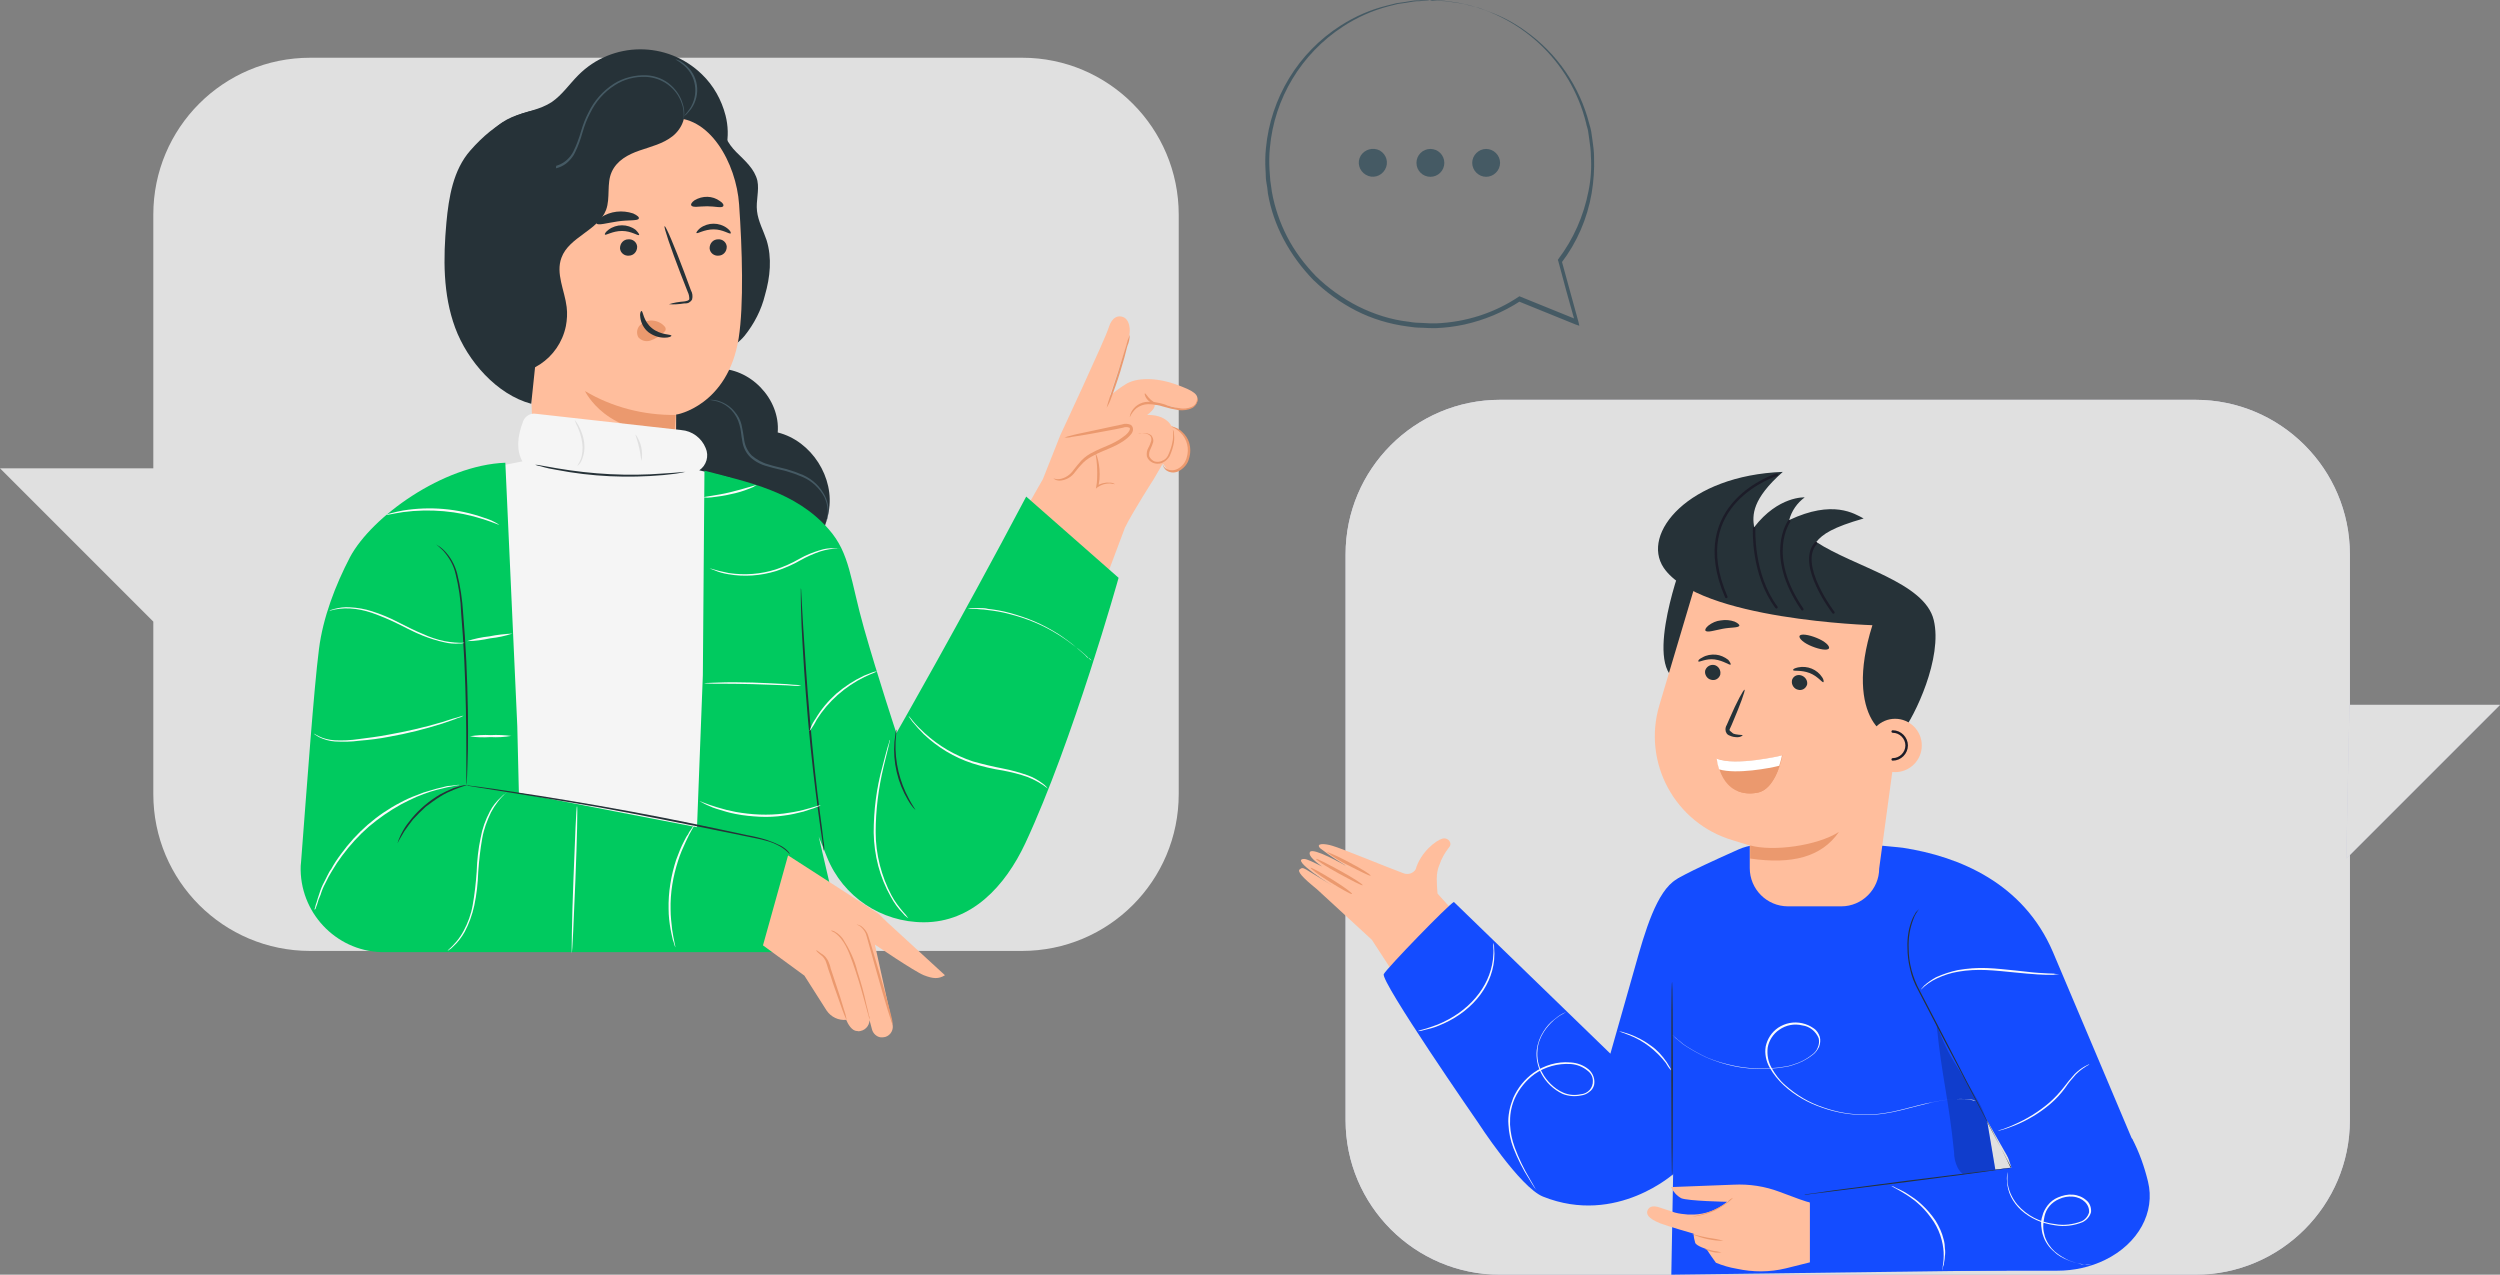<svg xmlns:dc="http://purl.org/dc/elements/1.1/" xmlns:cc="http://creativecommons.org/ns#" xmlns:rdf="http://www.w3.org/1999/02/22-rdf-syntax-ns#" xmlns:svg="http://www.w3.org/2000/svg" xmlns="http://www.w3.org/2000/svg" xmlns:sodipodi="http://sodipodi.sourceforge.net/DTD/sodipodi-0.dtd" xmlns:inkscape="http://www.inkscape.org/namespaces/inkscape" id="Layer_1" x="0px" y="0px" viewBox="0 0 627.8 320.1" xml:space="preserve" sodipodi:docname="autism_communication.svg" width="627.8" height="320.1" inkscape:version="1.0.2 (e86c8708, 2021-01-15)"><rect x="0" y="0" width="627.8" height="320.1" fill="#808080" stroke="none"/><defs id="defs252"></defs>
<style type="text/css" id="style10">
	.st0{fill:#C7C8DB;}
	.st1{fill:#E0E0E0;}
	.st2{fill:#FFBE9D;}
	.st3{fill:#EB996E;}
	.st4{fill:#FAFAFA;}
	.st5{fill:#144CFF;}
	.st6{opacity:0.2;}
	.st7{fill:#263238;}
	.st8{fill:#455A64;}
	.st9{fill:#F5F5F5;}
	.st10{fill:#00CA5F;}
	.st11{fill:none;stroke:#1C1C28;stroke-width:0.64;stroke-linecap:round;stroke-linejoin:round;}
	.st12{fill:#FFFFFF;}
</style>
<g id="freepik--character-2--inject-61" transform="translate(-4.8,-5)">
	<path class="st0" d="m 381.5,105.4 h 174.6 c 21.4,0 38.8,17.4 38.8,38.8 v 142.1 c 0,21.4 -17.4,38.8 -38.8,38.8 H 381.5 c -21.4,0 -38.8,-17.4 -38.8,-38.8 V 144.2 c 0,-21.4 17.4,-38.8 38.8,-38.8 z" id="path12"></path>
	<g id="g16">
		<path class="st1" d="m 381.5,105.4 h 174.6 c 21.4,0 38.8,17.4 38.8,38.8 v 142.1 c 0,21.4 -17.4,38.8 -38.8,38.8 H 381.5 c -21.4,0 -38.8,-17.4 -38.8,-38.8 V 144.2 c 0,-21.4 17.4,-38.8 38.8,-38.8 z" id="path14"></path>
	</g>
	<polygon class="st0" points="594,220.6 594.8,182 632.6,182 " id="polygon18"></polygon>
	<g id="g22">
		<polygon class="st1" points="594,220.6 594.8,182 632.6,182 " id="polygon20"></polygon>
	</g>
	<path class="st2" d="m 349.3,241 -13.8,-12.7 c -3.7,-3 -5,-4.5 -4.3,-5 1,-0.7 0.6,-0.5 8.3,4.2 0,0 -11,-6.8 -7.2,-6.8 0.7,0 2.5,0.9 4.5,1.9 -2.7,-1.9 -3.5,-3.1 -3,-3.7 0.9,-1 7.6,2.7 10.7,4.5 -2.8,-1.6 -5.6,-3.4 -8.2,-5.4 -1.2,-1.3 1.2,-1.2 3.1,-0.6 2.2,0.6 14,5.5 17.6,6.8 1.1,0.5 2.3,0.3 3.1,-0.6 0.1,-0.1 0.1,-0.2 0.2,-0.3 1.3,-4.4 5.2,-7.3 6.7,-7.7 1.5,-0.4 2.7,1.2 1.6,2.3 -1,1.3 -1.8,2.7 -2.3,4.2 -0.5,1.1 -0.7,2.4 -0.7,3.6 0,1.4 0.1,2.6 0.2,3.7 l 12.6,14 -21.1,9.9 z" id="path24"></path>
	<path class="st3" d="m 344.3,229.5 c -0.1,0.2 -2.6,-1.2 -5.5,-3 -2.9,-1.8 -5.1,-3.5 -4.9,-3.6 0.2,-0.1 2.6,1.2 5.5,3 2.9,1.8 5.1,3.4 4.9,3.6 z" id="path26"></path>
	<path class="st3" d="m 347,227.3 c -0.1,0.2 -2.8,-1.2 -6.1,-3 -3.3,-1.8 -5.7,-3.4 -5.6,-3.6 0.1,-0.2 2.8,1.2 6.1,3 3.3,1.8 5.7,3.4 5.6,3.6 z" id="path28"></path>
	<path class="st3" d="m 349,224.9 c -0.1,0.2 -2.7,-1.1 -5.8,-2.7 -1.9,-0.9 -3.6,-2 -5.3,-3.3 2,0.7 3.9,1.7 5.8,2.7 3.1,1.6 5.4,3.1 5.3,3.3 z" id="path30"></path>
	<path class="st4" d="m 464.2,297.7 c -0.5,-0.3 -1,-0.7 -1.4,-1.1 -0.5,-0.4 -1,-0.8 -1.6,-1.2 -0.6,-0.4 -1.3,-1 -2.2,-1.5 -0.9,-0.5 -1.7,-1.1 -2.8,-1.7 -1.1,-0.6 -2.1,-1.2 -3.3,-1.8 -5.1,-2.5 -10.6,-4.2 -16.3,-4.9 -1.3,-0.1 -2.5,-0.3 -3.7,-0.3 -1.2,0 -2.3,-0.1 -3.2,-0.1 -0.9,0 -1.9,0.1 -2.7,0.1 -0.8,0 -1.5,0.1 -2,0.1 -0.6,0.1 -1.1,0.1 -1.7,0.1 0.6,-0.1 1.1,-0.2 1.7,-0.3 0.7,-0.1 1.3,-0.2 2,-0.2 0.9,-0.1 1.8,-0.2 2.7,-0.2 1,0 2.1,-0.1 3.3,0 1.2,0.1 2.4,0.2 3.8,0.3 2.9,0.4 5.7,0.9 8.5,1.7 2.8,0.8 5.4,1.9 8,3.2 1.2,0.6 2.3,1.2 3.3,1.8 1,0.6 1.9,1.2 2.8,1.8 0.9,0.6 1.5,1.1 2.2,1.6 0.6,0.4 1.1,0.8 1.6,1.3 0.3,0.5 0.6,0.9 1,1.3 z" id="path32"></path>
	<path class="st5" d="m 409.2,269.6 7.1,-25 c 2.7,-9.4 6,-18.5 11.4,-19.5 v 2.9 l -2.3,71.5 c 0,0 -14.6,13.4 -33.1,6 -5.8,-2.3 -16.4,-18.7 -16.4,-18.7 0,0 -24.6,-35.5 -23.6,-37.2 1,-1.7 16.1,-17.3 17.6,-18.1 z" id="path34"></path>
	<path class="st5" d="m 482.7,217.9 c 14.2,2.2 30.2,8.9 37.6,26.1 2.7,6.3 22.2,52.5 22.2,52.5 l -33.3,-0.6 -5.4,-9.5 2.6,15.5 2.3,22.1 -84.2,1.1 0.6,-33.2 0.8,-66.1 c 0,0 0.9,-1 15.5,-7.5 8.9,-4.1 41.3,-0.4 41.3,-0.4 z" id="path36"></path>
	<g class="st6" id="g40">
		<path d="m 491.1,262.1 c 1.4,14 3,18.3 4.4,32.2 0,1.4 0.3,2.7 0.9,3.9 0.7,1.4 2,2.3 3.5,2.6 2.5,0.4 5.6,1.8 6.3,-0.1 l -2.3,-13.4 c -0.5,-2 -1.3,-3.9 -2.3,-5.7 -5.2,-9.3 -7.1,-9.9 -10.5,-19.5" id="path38"></path>
	</g>
	<path class="st7" d="m 424.7,251.6 c 0.1,0 0.2,10.9 0.2,24.4 0,13.5 -0.1,24.4 -0.2,24.4 -0.1,0 -0.2,-10.9 -0.2,-24.4 0,-13.5 0,-24.4 0.2,-24.4 z" id="path42"></path>
	<path class="st7" d="m 509.9,298.2 -0.1,-0.2 c -0.1,-0.2 -0.2,-0.3 -0.3,-0.5 l -1,-1.9 -3.6,-6.8 -11.9,-22.6 c -2.3,-4.4 -4.5,-8.6 -6.5,-12.5 -1,-1.8 -1.7,-3.6 -2.1,-5.6 -0.4,-1.7 -0.6,-3.4 -0.6,-5.1 -0.1,-2.5 0.3,-5.1 1.3,-7.4 l 0.3,-0.6 0.3,-0.5 c 0.1,-0.3 0.3,-0.5 0.5,-0.7 l 0.4,-0.4 0.1,-0.1 c -0.6,0.8 -1.1,1.6 -1.4,2.5 -0.9,2.3 -1.3,4.8 -1.2,7.3 0,3.7 1,7.4 2.8,10.7 l 6.5,12.5 11.7,22.7 3.5,6.9 0.9,1.9 0.2,0.5 c 0.1,-0.2 0.2,-0.2 0.2,-0.1 z" id="path44"></path>
	<path class="st4" d="m 521.9,249.7 h -0.4 c -0.4,0 -0.7,0 -1.1,0.1 -1.3,0 -2.6,0 -3.9,-0.1 -1.7,-0.1 -3.6,-0.3 -5.8,-0.5 -2.2,-0.2 -4.6,-0.5 -7.1,-0.6 -2.3,-0.1 -4.7,0 -7,0.4 -1.9,0.3 -3.7,0.9 -5.4,1.7 -1.5,0.7 -2.8,1.6 -4,2.8 0,-0.1 0.1,-0.2 0.2,-0.3 0.1,-0.1 0.4,-0.5 0.6,-0.7 0.9,-0.8 1.9,-1.5 3,-2.1 1.8,-0.8 3.6,-1.4 5.5,-1.8 2.4,-0.4 4.8,-0.6 7.2,-0.5 2.6,0.1 4.9,0.4 7.1,0.6 2.2,0.2 4.1,0.5 5.8,0.6 1.7,0.1 3,0.2 3.9,0.2 0.4,0.1 0.9,0.1 1.4,0.2 z" id="path46"></path>
	<path class="st4" d="m 500.9,281.3 c -1.6,-0.3 -3.3,-0.4 -5,-0.3 -2,0.1 -3.9,0.4 -5.8,0.8 -2.2,0.5 -4.7,1.2 -7.5,1.9 -3.1,0.8 -6.2,1.3 -9.4,1.3 -3.6,0 -7.3,-0.6 -10.7,-1.8 -3.6,-1.2 -7,-3.1 -9.8,-5.7 -1.4,-1.3 -2.6,-2.8 -3.5,-4.4 -0.9,-1.6 -1.3,-3.5 -1,-5.3 0.4,-1.9 1.5,-3.6 3.1,-4.7 0.9,-0.6 1.9,-1 2.9,-1.2 2.1,-0.4 4.3,0.1 6,1.3 0.8,0.5 1.3,1.3 1.6,2.2 0.2,0.8 0.1,1.7 -0.2,2.5 -0.4,0.8 -0.9,1.5 -1.6,2 -1.4,1.1 -3.1,2 -4.8,2.5 -0.8,0.3 -1.7,0.5 -2.6,0.6 -0.4,0.1 -0.9,0.1 -1.3,0.2 l -1.3,0.1 c -3.2,0.3 -6.4,0.1 -9.5,-0.5 -2.5,-0.5 -5,-1.3 -7.3,-2.3 -1.7,-0.8 -3.3,-1.7 -4.9,-2.7 l -0.9,-0.6 -0.7,-0.6 c -0.4,-0.3 -0.7,-0.6 -1.1,-0.9 l -0.6,-0.6 -0.2,-0.2 c 0.1,0.1 0.2,0.1 0.2,0.2 l 0.7,0.6 c 0.3,0.3 0.7,0.6 1.1,0.9 l 0.7,0.6 0.9,0.6 c 1.6,1 3.2,1.9 4.9,2.7 2.3,1 4.8,1.7 7.3,2.2 3.1,0.6 6.3,0.8 9.4,0.5 l 1.3,-0.1 c 0.4,-0.1 0.9,-0.1 1.3,-0.2 0.9,-0.1 1.8,-0.3 2.6,-0.6 1.7,-0.5 3.2,-1.3 4.6,-2.4 0.7,-0.5 1.2,-1.1 1.5,-1.9 0.3,-0.7 0.4,-1.5 0.2,-2.3 -0.7,-1.7 -2.3,-3 -4.1,-3.2 -2,-0.5 -4.1,-0.1 -5.8,1.1 -1.5,1 -2.6,2.7 -2.9,4.5 -0.2,1.8 0.1,3.5 1,5.1 0.9,1.6 2,3.1 3.4,4.3 2.8,2.5 6,4.4 9.6,5.6 3.4,1.2 6.9,1.8 10.5,1.8 3.1,0 6.3,-0.5 9.3,-1.3 2.8,-0.7 5.2,-1.4 7.5,-1.8 1.9,-0.4 3.9,-0.7 5.9,-0.8 h 2.2 c 0.6,0.1 1.2,0.1 1.6,0.2 l 0.9,0.2 c 0.1,-0.2 0.2,-0.2 0.3,-0.1 z" id="path48"></path>
	<path class="st4" d="m 424.4,273.8 c -0.5,-0.6 -0.9,-1.2 -1.3,-1.9 -2.4,-3.1 -5.6,-5.6 -9.3,-7 -1.5,-0.6 -2.5,-0.9 -2.4,-0.9 0.1,0 0.5,0.1 0.7,0.1 0.6,0.2 1.3,0.4 1.9,0.6 1.9,0.7 3.8,1.7 5.4,2.9 1.6,1.1 2.9,2.6 4,4.2 l 0.9,1.5 c 0,0.2 0.1,0.3 0.1,0.5 z" id="path50"></path>
	<path class="st4" d="m 390.6,303.9 c -0.1,-0.1 -0.1,-0.1 -0.1,-0.2 -0.1,-0.1 -0.2,-0.3 -0.4,-0.5 -0.3,-0.5 -0.8,-1.2 -1.3,-2.1 -1.6,-2.5 -2.9,-5.1 -4,-7.9 -0.7,-1.9 -1.1,-3.8 -1.2,-5.8 -0.1,-1.1 0,-2.2 0.2,-3.3 0.2,-1.2 0.6,-2.3 1,-3.4 1.1,-2.5 2.9,-4.7 5.1,-6.3 2.7,-1.9 6,-2.9 9.3,-2.6 1.7,0.1 3.3,0.7 4.6,1.8 1.1,1 1.6,2.5 1.3,3.9 -0.2,0.7 -0.6,1.3 -1.2,1.7 -0.6,0.5 -1.3,0.8 -2.1,0.9 -1.5,0.3 -3.1,0.2 -4.6,-0.4 -2.3,-1.1 -4.2,-2.9 -5.4,-5.2 -0.9,-1.8 -1.3,-3.8 -1.1,-5.8 0.2,-1.7 0.8,-3.3 1.7,-4.7 0.7,-1.1 1.6,-2.2 2.7,-3 0.7,-0.6 1.4,-1.1 2.2,-1.5 0.2,-0.1 0.4,-0.2 0.6,-0.3 l 0.2,-0.1 c 0,0 -0.3,0.2 -0.8,0.5 -0.8,0.4 -1.5,0.9 -2.2,1.5 -1,0.9 -1.9,1.9 -2.6,3 -0.9,1.4 -1.5,3 -1.6,4.6 -0.2,2 0.2,4 1.2,5.7 0.5,1 1.3,2 2.1,2.8 0.9,0.9 2,1.7 3.2,2.2 1.4,0.6 2.9,0.7 4.3,0.4 1.8,-0.1 3.2,-1.6 3.1,-3.4 0,-1 -0.5,-1.9 -1.3,-2.5 -1.2,-1 -2.7,-1.6 -4.3,-1.7 -3.2,-0.2 -6.4,0.7 -9,2.5 -2.2,1.6 -3.9,3.7 -5,6.1 -0.5,1.1 -0.8,2.2 -1,3.3 -0.2,1.1 -0.2,2.2 -0.2,3.3 0.1,2 0.5,3.9 1.2,5.8 1,2.7 2.3,5.4 3.8,7.9 l 1.2,2.1 c 0.1,0.2 0.2,0.3 0.3,0.5 z" id="path52"></path>
	<path class="st4" d="m 379.8,241.7 c 0,0.1 0,0.2 0.1,0.3 0.1,0.3 0.1,0.6 0.1,0.9 0.1,1.1 0.1,2.1 0,3.2 -0.7,7.1 -6.1,13.4 -14,16.5 -1.2,0.5 -2.4,0.8 -3.7,1.1 -0.3,0.1 -0.7,0.2 -1,0.2 -0.2,0 -0.4,0.1 -0.4,0 0.4,-0.2 0.9,-0.3 1.3,-0.4 1.2,-0.3 2.4,-0.8 3.6,-1.2 7.8,-3.2 13,-9.3 13.9,-16.3 0.1,-1 0.2,-2.1 0.1,-3.1 z" id="path54"></path>
	<path class="st4" d="m 529.5,272.3 c -1.3,0.7 -2.4,1.5 -3.4,2.5 -1,1.1 -1.9,2.2 -2.7,3.4 -1.1,1.5 -2.3,2.8 -3.7,4 -2.7,2.3 -5.7,4.1 -8.9,5.4 -1,0.4 -2.1,0.8 -3.1,1.1 l -1.2,0.3 c 0.3,-0.2 0.7,-0.3 1.1,-0.4 0.7,-0.3 1.8,-0.6 3,-1.2 3.2,-1.4 6.1,-3.2 8.7,-5.4 1.4,-1.2 2.6,-2.5 3.7,-3.9 0.9,-1.2 1.8,-2.3 2.8,-3.4 0.7,-0.7 1.6,-1.4 2.5,-1.9 0.3,-0.1 0.5,-0.3 0.8,-0.4 0.1,-0.1 0.3,-0.1 0.4,-0.1 z" id="path56"></path>
	<path class="st2" d="m 459.2,306.9 c -0.3,0.1 -4.1,-1.3 -7.5,-2.6 -3.7,-1.4 -7.6,-2 -11.6,-1.8 l -15.7,0.6 c 0.6,1.2 1.5,2.2 2.6,2.8 1.6,0.7 11.5,0.9 11.5,0.9 l -0.5,0.4 c -2.2,1.7 -5,2.7 -7.8,2.8 h -1.5 c -1.1,-0.1 -2.2,-0.2 -3.3,-0.5 l -3.9,-1.3 c -1.2,-0.4 -2.4,-0.4 -2.9,0.6 -0.5,1 -0.1,2.1 3.1,3.4 1.8,0.7 8.4,2.6 8.4,2.6 0,0.8 0.2,1.6 0.4,2.3 0.3,0.8 2.9,1.6 2.9,1.6 0.7,1.2 1.5,2.3 2.3,3.4 1.7,0.7 3.4,1.2 5.2,1.5 4.1,0.9 8.3,0.9 12.4,-0.1 l 6,-1.5 v -14.8" id="path58"></path>
	<path class="st3" d="m 437.6,316.6 c -2.7,0 -5.4,-0.6 -7.9,-1.7 0,-0.1 1.7,0.5 3.9,0.9 1.4,0.2 2.7,0.4 4,0.8 z" id="path60"></path>
	<path class="st3" d="m 437.1,319.5 c -0.7,0.1 -1.5,0.1 -2.2,-0.1 -0.7,-0.1 -1.4,-0.4 -2,-0.8 0.7,0.1 1.4,0.3 2.1,0.5 0.7,0.1 1.4,0.2 2.1,0.4 z" id="path62"></path>
	<path class="st3" d="m 440,305.8 c -0.4,0.4 -0.8,0.8 -1.2,1.1 -1.1,0.8 -2.2,1.5 -3.4,2.1 -1.3,0.6 -2.6,1 -4,1.3 -0.6,0.1 -1.1,0.2 -1.7,0.2 3.3,-0.5 6.3,-1.8 9,-3.7 0.3,-0.5 0.8,-0.8 1.3,-1 z" id="path64"></path>
	<path class="st5" d="m 460.8,304.6 -1.6,19.5 h 62.2 c 4.2,0 8.3,-0.9 12,-2.7 v 0 c 8.4,-4.1 12.7,-12 10.8,-19.7 -0.9,-3.7 -2.2,-7.4 -4,-10.8 l -31.3,4.2 1,3.1 z" id="path66"></path>
	<path class="st7" d="m 509.7,298.3 c -0.2,0 -0.3,0.1 -0.5,0.1 l -1.5,0.2 -5.6,0.8 -18.3,2.4 -18.3,2.3 -5.6,0.7 -1.5,0.2 h -0.5 c 0.2,-0.1 0.3,-0.1 0.5,-0.1 l 1.5,-0.2 5.5,-0.8 18.3,-2.4 18.4,-2.3 5.6,-0.7 1.5,-0.2 z" id="path68"></path>
	<path class="st4" d="m 492.5,324.1 c 0.2,-1.2 0.4,-2.5 0.4,-3.7 0,-0.6 0,-1.3 -0.1,-1.9 -0.1,-0.7 -0.2,-1.4 -0.4,-2.1 -0.4,-1.6 -1.1,-3.2 -2,-4.6 -1,-1.5 -2.1,-2.9 -3.4,-4.1 l -0.9,-0.8 c -0.3,-0.3 -0.6,-0.5 -0.9,-0.7 -0.5,-0.4 -1.1,-0.8 -1.7,-1.2 -2.2,-1.4 -3.8,-2.1 -3.7,-2.2 0.4,0.1 0.8,0.3 1.1,0.5 0.4,0.2 0.9,0.4 1.3,0.6 0.4,0.2 1,0.5 1.6,0.9 l 1.8,1.2 c 0.3,0.2 0.6,0.5 0.9,0.7 l 0.9,0.8 c 1.3,1.2 2.5,2.6 3.5,4.1 0.9,1.5 1.6,3 2,4.7 0.2,0.7 0.3,1.5 0.3,2.2 0.1,0.6 0.1,1.3 0,1.9 0,0.5 -0.1,1.1 -0.2,1.6 0,0.4 -0.1,0.8 -0.3,1.2 0,0.3 -0.1,0.6 -0.2,0.9 z" id="path70"></path>
	<path class="st4" d="m 530.3,322.7 c -1,0 -1.9,-0.1 -2.9,-0.3 -1.1,-0.2 -2.2,-0.5 -3.2,-0.9 -1.3,-0.5 -2.6,-1.2 -3.6,-2.2 -1.2,-1 -2.2,-2.4 -2.7,-3.9 -0.3,-0.8 -0.4,-1.6 -0.5,-2.5 -0.1,-0.9 0,-1.8 0.3,-2.6 0.2,-0.9 0.7,-1.8 1.3,-2.6 0.7,-0.9 1.6,-1.6 2.6,-2 1.2,-0.5 2.4,-0.8 3.7,-0.7 1.3,0.1 2.5,0.6 3.4,1.4 0.9,0.7 1.3,1.9 1.2,3 -0.3,1.1 -1.1,2 -2.1,2.5 -2.2,0.9 -4.6,1.2 -6.9,0.8 -6.8,-0.9 -11.9,-5.5 -12.1,-11.1 -0.1,-0.8 0,-1.6 0.2,-2.3 -0.1,0.8 -0.1,1.5 -0.1,2.3 0.2,2.2 1.1,4.2 2.5,5.9 2.4,2.8 5.8,4.5 9.5,4.9 2.2,0.4 4.5,0.1 6.6,-0.7 0.9,-0.4 1.6,-1.2 1.9,-2.2 0.2,-2 -1.6,-3.8 -4.1,-4 v 0 c -1.2,-0.1 -2.3,0.1 -3.4,0.6 -1.9,0.8 -3.3,2.4 -3.7,4.4 -0.2,0.9 -0.3,1.7 -0.3,2.6 0,0.8 0.2,1.6 0.4,2.4 0.5,1.5 1.4,2.8 2.5,3.8 1.1,0.9 2.2,1.6 3.5,2.2 1,0.4 2.1,0.7 3.2,1 0.9,0 1.9,0.1 2.8,0.2 z" id="path72"></path>
</g>
<g id="freepik--character-1--inject-61" transform="translate(-4.8,-5)">
	<path class="st1" d="M 261.4,19.5 H 82.7 c -21.8,0 -39.4,17.6 -39.4,39.4 v 0 63.7 H 4.8 l 38.5,38.5 v 43.3 c 0,21.8 17.6,39.4 39.4,39.4 h 178.7 c 21.8,0 39.4,-17.6 39.4,-39.4 v 0 -145.5 c 0,-21.7 -17.6,-39.4 -39.3,-39.4 0,0 -0.1,0 -0.1,0 z" id="path75"></path>
	<path class="st7" d="m 186.8,35.2 c -1.1,2.8 0.8,5.9 2.9,8 2.1,2.1 4.6,4.2 5.3,7.2 0.5,2.5 -0.4,5 -0.1,7.6 0.3,2.6 1.6,4.9 2.4,7.3 1.4,4.5 0.9,9.3 -0.4,13.8 -0.9,3.7 -2.7,7.2 -5.1,10.2 -2.5,3 -6.2,4.7 -10.1,4.8 -1.1,0.1 -2.2,-0.3 -3,-1.1 -0.5,-0.8 -0.8,-1.7 -0.9,-2.6 -2.2,-19.3 -2.2,-38.9 0,-58.2" id="path77"></path>
	<path class="st7" d="m 184.7,97.6 c 8.4,-0.4 16.1,7.6 15.4,16 8.5,2.1 14.4,11.4 12.8,19.9 -0.5,2.8 -1.8,5.5 -2,8.4 -0.2,3.1 1,6.2 1.5,9.3 1.1,5.6 0.5,11.4 -1.7,16.7 -1.3,3.2 -3.8,6.5 -7.2,6.6 -2.4,-0.1 -4.5,-1.4 -5.8,-3.4 -1.2,-2 -2,-4.3 -2.3,-6.6 -1.5,-7.5 -1.9,-15.2 -4,-22.6 -2.1,-7.4 -6.1,-14.6 -12.8,-18.4 -3.7,-2.1 -8.1,-3.1 -11,-6.1 -3,-3.4 -3.8,-8.2 -2.2,-12.4 1.8,-4.1 5.2,-7.3 9.4,-8.8" id="path79"></path>
	<path class="st7" d="m 126.9,42.1 c -0.1,-3.6 3.2,-6.3 6.5,-7.7 3.3,-1.4 7,-1.8 10,-3.8 2.6,-1.8 4.4,-4.5 6.6,-6.7 8.5,-8.6 22.4,-8.7 31.1,-0.2 2.9,2.8 4.9,6.4 5.9,10.3 1.3,5.1 0.4,11.1 -3.6,14.5 -4.6,3.9 -11.5,3 -17.5,1.8 -6,-1.2 -12.7,-2.4 -17.7,1.1 -3,2.1 -4.7,5.5 -6.6,8.7 -1.9,3.2 -4.1,6.4 -7.6,7.6 -3.5,1.2 -8.2,-0.9 -8.3,-4.5" id="path81"></path>
	<path class="st2" d="m 141,42.8 c -3.1,0.3 -5.4,3 -5.3,6.1 v 0 l 3.6,80.7 c 0.2,9.5 14.1,14.9 24.3,14.6 v 0 c 10.3,-0.2 10.6,-5.3 10.8,-14.4 0.2,-15.1 0.2,-20.8 0.2,-20.7 0,0.1 13,-2.2 15.7,-19.2 1.3,-8.4 0.9,-22.3 0.1,-33.6 C 189.7,46.1 183,33.6 172.8,34.7 Z" id="path83"></path>
	<path class="st7" d="m 187.3,67 c 0,1.2 -0.9,2.2 -2.1,2.2 0,0 0,0 0,0 -1.1,0.1 -2.1,-0.7 -2.2,-1.8 0,0 0,-0.1 0,-0.1 v 0 c 0,-1.2 0.9,-2.2 2.1,-2.2 0,0 0,0 0,0 1.1,-0.1 2.1,0.7 2.2,1.8 0,0 0,0.1 0,0.1 z" id="path85"></path>
	<path class="st7" d="m 188.3,63.6 c -0.3,0.3 -1.9,-1 -4.3,-1 -2.4,0 -4.1,1.2 -4.3,0.9 -0.1,-0.1 0.2,-0.6 0.9,-1.2 2,-1.5 4.8,-1.5 6.8,0 0.8,0.6 1,1.1 0.9,1.3 z" id="path87"></path>
	<path class="st7" d="m 164.8,67 c 0,1.2 -0.9,2.2 -2.1,2.2 0,0 0,0 0,0 -1.1,0.1 -2.1,-0.7 -2.2,-1.8 0,0 0,-0.1 0,-0.1 v 0 c 0,-1.2 0.9,-2.2 2.1,-2.2 0,0 0,0 0,0 1.1,-0.1 2.1,0.7 2.2,1.8 0,0 0,0.1 0,0.1 z" id="path89"></path>
	<path class="st7" d="m 165.3,64 c -0.3,0.3 -1.9,-1 -4.3,-1 -2.4,0 -4.1,1.2 -4.3,0.9 -0.1,-0.1 0.1,-0.6 0.9,-1.2 2,-1.5 4.8,-1.5 6.8,0 0.7,0.7 1,1.2 0.9,1.3 z" id="path91"></path>
	<path class="st7" d="m 172.8,81.4 c 1.2,-0.4 2.5,-0.6 3.8,-0.7 0.6,-0.1 1.2,-0.2 1.3,-0.6 0,-0.6 -0.1,-1.2 -0.4,-1.8 l -1.8,-4.6 c -2.5,-6.5 -4.3,-11.8 -4,-11.9 0.3,-0.1 2.5,5.1 4.9,11.5 l 1.7,4.6 c 0.4,0.7 0.5,1.5 0.3,2.3 -0.2,0.4 -0.6,0.7 -1,0.9 -0.3,0.1 -0.7,0.1 -1,0.1 -1.3,0.2 -2.5,0.3 -3.8,0.2 z" id="path93"></path>
	<path class="st3" d="m 174.5,109.2 c -8,0.1 -15.9,-1.9 -22.8,-6 0,0 5.5,11.7 22.5,10 z" id="path95"></path>
	<path class="st3" d="m 171.8,87.1 c -0.9,-1.1 -2.3,-1.7 -3.8,-1.6 -1,0.1 -2,0.6 -2.7,1.4 -0.6,0.8 -0.7,1.9 -0.2,2.8 0.8,0.9 2,1.2 3.1,0.8 1.1,-0.4 2.1,-1 3,-1.8 0.3,-0.2 0.5,-0.4 0.7,-0.7 0.1,-0.3 0.1,-0.6 -0.1,-0.9" id="path97"></path>
	<path class="st7" d="m 165.9,83.1 c 0.4,0 0.4,2.5 2.6,4.3 2.2,1.8 4.9,1.5 4.9,1.9 0,0.2 -0.6,0.5 -1.7,0.5 -1.5,0 -2.9,-0.5 -4.1,-1.4 -1.1,-0.9 -1.8,-2.2 -2,-3.6 -0.2,-1.1 0.1,-1.7 0.3,-1.7 z" id="path99"></path>
	<path class="st7" d="m 165.2,59.9 c -0.2,0.6 -2.6,0.3 -5.3,0.7 -2.7,0.4 -5,1.1 -5.3,0.5 -0.2,-0.3 0.2,-0.9 1.1,-1.5 2.4,-1.6 5.4,-1.9 8.1,-1 1.1,0.5 1.6,1 1.4,1.3 z" id="path101"></path>
	<path class="st7" d="m 186.4,56.8 c -0.4,0.5 -2,0 -4,0 -2,0 -3.6,0.4 -4,-0.2 -0.2,-0.3 0.1,-0.8 0.8,-1.3 2,-1.2 4.5,-1.2 6.4,0.2 0.8,0.5 1,1 0.8,1.3 z" id="path103"></path>
	<path class="st7" d="m 129.1,98.7 c 8.2,1.6 16.1,-3.6 17.8,-11.8 0.3,-1.6 0.4,-3.2 0.2,-4.8 -0.5,-4.2 -2.8,-8.4 -1.3,-12.4 1.9,-5.2 9.2,-6.8 11.2,-12 1.1,-3 0.1,-6.6 1.4,-9.5 1.3,-2.9 4.1,-4.4 7,-5.4 2.9,-1 5.9,-1.7 8.3,-3.6 2.4,-1.9 3.9,-5.4 2.3,-8 -12.7,1.5 -25.1,4.6 -37.1,9 -2.8,1 -5.7,2.3 -7.3,4.7 -1.7,2.6 -1.6,6 -1.5,9.1 0.6,15.2 -1.7,29.5 -1,44.7" id="path105"></path>
	<path class="st8" d="m 125.1,93.9 c -0.1,0 -0.2,0 -0.3,-0.1 -0.3,-0.1 -0.6,-0.2 -0.8,-0.4 -0.9,-0.6 -1.7,-1.5 -2.1,-2.5 -0.7,-1.6 -0.9,-3.4 -0.6,-5.2 0.6,-2.3 1.6,-4.4 3.1,-6.2 1.5,-2.1 3.4,-4.2 4.7,-6.9 0.7,-1.4 1.1,-2.9 1.1,-4.4 -0.1,-1.6 -0.4,-3.2 -1,-4.7 -0.6,-1.6 -1,-3.4 -1,-5.1 0.2,-3.8 2.3,-7.3 5.5,-9.3 1.7,-0.9 3.6,-1.5 5.6,-1.6 1.9,-0.1 3.8,-0.4 5.6,-1 1.7,-0.6 3.1,-1.9 3.9,-3.5 0.8,-1.6 1.4,-3.3 1.9,-5 0.5,-1.7 1.1,-3.3 1.9,-4.8 1.4,-2.9 3.6,-5.4 6.4,-7.2 2.4,-1.5 5.3,-2.2 8.1,-2.1 2.3,0.1 4.6,1 6.3,2.6 1.3,1.2 2.3,2.7 2.8,4.4 0.4,1.1 0.5,2.2 0.4,3.3 0,0.4 -0.1,0.7 -0.2,1.1 0.1,-0.4 0.1,-0.7 0.1,-1.1 0,-1.1 -0.1,-2.2 -0.5,-3.2 -1.3,-3.9 -4.9,-6.5 -9,-6.7 -2.8,-0.1 -5.5,0.6 -7.8,2.1 -2.7,1.7 -4.8,4.1 -6.2,7 -0.8,1.5 -1.4,3.1 -1.9,4.8 -0.5,1.8 -1.1,3.5 -1.9,5.1 -0.4,0.9 -1,1.6 -1.7,2.3 -0.7,0.7 -1.6,1.2 -2.5,1.5 -1.9,0.6 -3.8,0.9 -5.8,1 -1.9,0.1 -3.7,0.6 -5.4,1.5 -3.1,1.9 -5.1,5.2 -5.3,8.9 0,1.7 0.3,3.4 1,5 0.6,1.6 1,3.2 1,4.9 -0.1,1.6 -0.5,3.2 -1.2,4.6 -1.3,2.7 -3.3,4.8 -4.8,6.9 -1.4,1.8 -2.5,3.8 -3.1,6 -0.4,1.7 -0.2,3.4 0.5,5 0.4,1 1.1,1.9 2,2.5 0.4,0.2 0.8,0.4 1.2,0.5 z" id="path107"></path>
	<path class="st8" d="m 174.4,19.9 c 0.2,0 0.5,0.1 0.7,0.2 0.6,0.2 1.1,0.6 1.6,1 3.5,2.7 4.2,7.6 1.7,11.2 -0.4,0.5 -0.8,1 -1.2,1.4 -0.2,0.2 -0.4,0.3 -0.6,0.4 0.5,-0.6 1.1,-1.3 1.5,-1.9 2.2,-3.5 1.6,-8.1 -1.6,-10.8 -0.7,-0.6 -1.4,-1.1 -2.1,-1.5 z" id="path109"></path>
	<path class="st8" d="m 212.1,136.5 c 0.2,-0.6 0.4,-1.2 0.5,-1.8 0.2,-1.7 -0.1,-3.4 -0.8,-4.9 -1.2,-2.2 -3.1,-4 -5.4,-5 -1.4,-0.6 -2.8,-1.1 -4.2,-1.5 -1.5,-0.4 -3.1,-0.7 -4.7,-1.2 -1.6,-0.4 -3.1,-1.2 -4.3,-2.3 -1.1,-1.1 -1.8,-2.5 -2,-4.1 -0.3,-1.4 -0.3,-2.8 -0.7,-4 -0.7,-2.8 -2.8,-5.1 -5.6,-5.9 -1.1,-0.3 -1.8,-0.3 -1.8,-0.4 h 0.5 c 0.5,0 0.9,0.1 1.4,0.2 1.7,0.5 3.2,1.4 4.3,2.8 0.8,0.9 1.4,2 1.7,3.2 0.3,1.3 0.5,2.6 0.7,4 0.2,1.4 0.9,2.8 1.9,3.8 1.2,1 2.6,1.8 4.1,2.2 1.5,0.5 3.1,0.8 4.6,1.2 1.4,0.4 2.8,0.9 4.2,1.5 2.4,1.1 4.3,2.9 5.5,5.3 0.8,1.6 1,3.4 0.7,5.1 -0.1,0.4 -0.2,0.9 -0.4,1.3 -0.1,0.2 -0.1,0.3 -0.2,0.5 z" id="path111"></path>
	<path class="st7" d="m 138.2,106.4 c -8.6,-2.3 -16,-10.7 -19.1,-19.1 -3.1,-8.4 -3,-17.5 -2.2,-26.4 0.6,-6.4 1.7,-13.2 6,-18.1 6.4,-7.3 13.4,-11 23.1,-10.7" id="path113"></path>
	<path class="st9" d="m 188.4,125.1 -8,-2 c 1.8,-1.2 2.5,-3.6 1.6,-5.6 -1,-2.5 -3.4,-4.3 -6.1,-4.5 l -36.6,-4.1 c -1.3,-0.2 -2.6,0.6 -3.1,1.8 -1.6,4.1 -1.7,7.5 -0.2,10.2 h -0.2 l -7.1,1.4 -12,105.4 78.3,-3.7 z" id="path115"></path>
	<path class="st7" d="m 176.9,123.5 -1.5,0.3 c -1,0.2 -2.3,0.3 -4,0.5 -9,0.8 -18,0.4 -26.8,-1.3 -1.3,-0.2 -2.7,-0.5 -4,-0.9 -0.5,-0.1 -1,-0.2 -1.4,-0.4 0.5,0 1,0.1 1.5,0.2 1,0.2 2.3,0.4 4,0.7 8.8,1.5 17.8,2 26.7,1.3 1.7,-0.1 3.1,-0.2 4.1,-0.3 0.5,-0.1 0.9,-0.1 1.4,-0.1 z" id="path117"></path>
	<path class="st1" d="m 149.8,122 c -0.1,0 0.4,-0.6 0.8,-1.6 0.5,-1.3 0.6,-2.8 0.4,-4.2 -0.2,-1.4 -0.6,-2.8 -1.2,-4.1 -0.3,-0.5 -0.5,-1.1 -0.7,-1.7 0.4,0.5 0.7,1 1,1.5 0.7,1.3 1.2,2.7 1.4,4.2 0.2,1.5 0,3 -0.6,4.4 -0.2,0.6 -0.6,1.1 -1.1,1.5 z" id="path119"></path>
	<path class="st1" d="m 164.4,114.1 c 1.4,1.9 1.9,4.3 1.5,6.6 -0.1,0 -0.2,-1.5 -0.6,-3.3 -0.4,-1.8 -1,-3.2 -0.9,-3.3 z" id="path121"></path>
	<path class="st2" d="m 230.3,189.2 36.4,-63.9 4.4,-11.1 c 0,0 11.4,-24.4 12.1,-26.9 0.9,-2.9 2.5,-3.1 3.6,-2.7 1.6,0.6 2.1,3 1.4,5.5 -0.2,0.9 -4.7,14.3 -4.7,14.3 1.2,-1 2.5,-2 3.8,-2.8 2.8,-1.9 7.9,-1.8 12.7,-0.1 4.8,1.7 5.9,2.6 5.4,4.4 -0.3,0.7 -0.8,1.2 -1.5,1.5 -1.1,0.5 -2.4,0.5 -3.5,0.1 -7.6,-2.6 -11,0.8 -11,0.8 l -0.6,1.5 c 0,0 5.8,-1.8 9,0.8 0.5,0.4 0.9,0.9 1.2,1.4 3.3,1.1 5.1,4.6 4,8 0,0 0,0 0,0 -0.3,1 -0.9,2 -1.7,2.7 -0.7,0.8 -1.9,1.1 -2.9,0.7 -0.5,-0.3 -0.8,-0.8 -1.1,-1.3 -0.1,-0.2 -0.3,-0.5 -0.5,-0.7 l -2.2,3.8 c 0,0 -5.4,8.4 -7.3,12.3 l -25.1,66.8 c -3.4,9.1 -13.6,13.8 -22.7,10.3 0,0 -0.1,0 -0.1,0 -0.1,0 -0.2,-0.1 -0.3,-0.1 v 0 c -9.1,-3.6 -13.5,-13.8 -10,-22.9 0.5,-0.9 0.8,-1.7 1.2,-2.4 z" id="path123"></path>
	<path class="st2" d="m 274.3,119.7 c 1.3,0.9 3.2,0.3 4.4,-0.8 1.2,-1.1 2,-2.5 3.2,-3.6 3.4,-3.4 9,-3.7 12.2,-7.2 0.5,-0.5 0.9,-1.2 0.5,-1.8 -0.4,-0.6 -1.1,-0.4 -1.7,-0.3 l -15.5,3.1" id="path125"></path>
	<path class="st3" d="m 272.1,114.9 c 0.5,-0.2 1,-0.4 1.6,-0.5 1,-0.3 2.5,-0.6 4.4,-1 l 6.5,-1.4 1.9,-0.4 c 0.8,-0.3 1.6,-0.2 2.3,0.1 0.4,0.3 0.6,0.9 0.5,1.4 -0.1,0.4 -0.3,0.8 -0.6,1.1 -0.5,0.6 -1.1,1.1 -1.7,1.5 -2.5,1.7 -5.2,2.4 -7.4,3.6 -1,0.5 -2,1.1 -2.8,1.9 -0.7,0.7 -1.4,1.5 -2,2.3 -0.9,1.3 -2.3,2.1 -3.9,2.2 -0.6,0 -1.2,-0.2 -1.6,-0.6 0.5,0.2 1.1,0.3 1.6,0.2 1.4,-0.2 2.7,-1.1 3.5,-2.3 0.6,-0.8 1.3,-1.6 2,-2.4 0.9,-0.9 1.9,-1.6 3,-2.1 2.2,-1.2 4.9,-1.9 7.2,-3.6 0.6,-0.4 1.1,-0.8 1.5,-1.3 0.4,-0.5 0.6,-1 0.3,-1.2 -0.5,-0.2 -1.1,-0.2 -1.6,0 l -1.9,0.4 -6.5,1.2 c -1.9,0.3 -3.4,0.6 -4.4,0.7 -0.6,0.2 -1.3,0.2 -1.9,0.2 z" id="path127"></path>
	<path class="st3" d="m 288.5,109.8 c 0.4,-0.9 1,-1.7 1.7,-2.3 0.8,-0.6 1.9,-1 2.9,-1 1.3,0 2.6,0.2 3.8,0.6 1.3,0.4 2.6,0.7 3.9,0.9 1.1,0.1 2.3,0 3.3,-0.5 0.7,-0.3 1.2,-1 1.4,-1.7 0.1,-0.3 0.1,-0.5 0,-0.8 -0.1,0 -0.1,0.3 -0.2,0.8 -0.2,0.7 -0.7,1.2 -1.3,1.4 -1,0.4 -2.1,0.5 -3.1,0.3 -1.3,-0.2 -2.6,-0.5 -3.8,-1 -1.3,-0.4 -2.6,-0.6 -4,-0.6 -1.9,0 -3.7,1.2 -4.4,3 -0.1,0.3 -0.2,0.6 -0.2,0.9 z" id="path129"></path>
	<path class="st3" d="m 288.5,89.1 c -0.4,0.9 -0.7,1.8 -0.9,2.7 -0.6,1.8 -1.2,4 -2,6.5 -0.8,2.5 -1.5,4.6 -2.1,6.4 -0.3,0.9 -0.6,1.8 -0.8,2.7 0.5,-0.8 0.9,-1.7 1.2,-2.6 0.6,-1.6 1.4,-3.8 2.2,-6.4 0.8,-2.6 1.4,-4.8 1.8,-6.5 0.4,-0.9 0.6,-1.8 0.6,-2.8 z" id="path131"></path>
	<path class="st3" d="m 290.6,113.8 h 0.9 c 0.8,-0.1 1.5,0.1 2.1,0.6 0.3,0.3 0.4,0.8 0.3,1.3 -0.2,0.6 -0.4,1.2 -0.7,1.7 -0.4,0.7 -0.5,1.4 -0.4,2.2 0.5,1.5 2.2,2.2 3.7,1.7 0.1,-0.1 0.3,-0.1 0.4,-0.2 0.7,-0.3 1.2,-0.9 1.6,-1.5 0.5,-1.1 0.9,-2.3 1.1,-3.5 0.1,-0.8 0.1,-1.6 0,-2.4 0,-0.3 -0.1,-0.6 -0.3,-0.8 0.1,0.3 0.1,0.6 0.1,0.9 0,0.8 0,1.5 -0.2,2.3 -0.2,1.1 -0.6,2.2 -1.1,3.3 -0.6,1.2 -2,1.8 -3.3,1.5 -0.6,-0.2 -1.1,-0.7 -1.4,-1.3 -0.1,-0.6 0,-1.3 0.3,-1.8 0.3,-0.6 0.5,-1.2 0.7,-1.8 0.1,-0.6 -0.1,-1.2 -0.5,-1.7 -0.7,-0.5 -1.6,-0.7 -2.4,-0.5 -0.3,-0.1 -0.6,-0.1 -0.9,0 z" id="path133"></path>
	<path class="st3" d="m 296.9,120.5 c -0.2,0.2 -0.2,0.5 -0.2,0.8 0.1,0.8 0.5,1.5 1.1,1.9 1,0.6 2.2,0.6 3.2,0 1.2,-0.7 2.1,-1.8 2.4,-3.1 0.4,-1.3 0.4,-2.7 0,-4 -0.3,-1 -1,-2 -1.8,-2.7 -0.5,-0.5 -1.2,-0.9 -1.9,-1.1 -0.2,-0.1 -0.5,-0.2 -0.8,-0.2 0.9,0.4 1.7,0.9 2.4,1.6 1.6,1.6 2.2,4 1.5,6.2 -0.3,1.2 -1.1,2.2 -2.2,2.8 -0.9,0.5 -1.9,0.5 -2.8,0.1 -0.6,-0.3 -1,-0.9 -1.1,-1.6 0.1,-0.4 0.2,-0.7 0.2,-0.7 z" id="path135"></path>
	<path class="st3" d="m 284.8,126.6 c -0.4,-0.3 -0.8,-0.4 -1.3,-0.4 -1.2,-0.1 -2.3,0.2 -3.3,0.8 l 0.4,0.3 c 0.1,-0.6 0.2,-1.3 0.3,-1.9 0.3,-3.7 -0.8,-6.6 -1,-6.5 0.4,2.1 0.5,4.3 0.4,6.4 0,0.6 -0.1,1.2 -0.2,1.8 l -0.1,0.6 0.5,-0.4 c 0.9,-0.6 1.9,-0.9 3,-0.9 0.8,0.1 1.2,0.2 1.3,0.2 z" id="path137"></path>
	<path class="st3" d="m 292.3,103.8 c -0.2,0 0.1,1.2 1.1,2 1,0.8 2.2,1 2.2,0.8 0,-0.2 -0.9,-0.4 -1.8,-1.2 -0.9,-0.8 -1.3,-1.7 -1.5,-1.6 z" id="path139"></path>
	<path class="st10" d="m 178.7,242.3 38.1,0.4 -6.4,-27.6 2.1,5.2 c 4,9.9 13.6,16.3 24.3,16.3 v 0 c 12,0 20.4,-9 25.5,-19.9 11.9,-25.5 23.4,-66.6 23.4,-66.6 l -23.2,-20.4 c -16.8,31.8 -32.6,59.4 -32.6,59.4 0,0 -4.6,-13.9 -8.1,-26.2 -3.5,-12.3 -3.5,-18.9 -8.9,-25 -8.3,-9.5 -20.2,-11.8 -31.2,-14.7 l -0.4,51.3 -2.6,67.8" id="path141"></path>
	<path class="st10" d="m 135.1,204.1 69.4,13.4 3.4,26.6 H 101.5 c -11.5,0.2 -21,-9.1 -21.2,-20.6 0,0 0,-0.1 0,-0.1 0,-0.6 0,-1.3 0.1,-1.9 1.5,-19.4 3.2,-43.3 4.5,-53.5 1,-7.9 4.1,-16 7.8,-23.1 5.4,-10.1 23.3,-23.1 39,-23.7 l 3,66.1" id="path143"></path>
	<path class="st7" d="M 121.9,202.1 V 193 c 0,-5.6 -0.1,-13.4 -0.5,-22 -0.2,-4.3 -0.5,-8.4 -0.8,-12.1 -0.1,-3.3 -0.6,-6.6 -1.4,-9.8 -0.5,-2.2 -1.6,-4.1 -3.1,-5.8 -0.6,-0.6 -1.2,-1.1 -1.8,-1.6 0.7,0.4 1.4,0.9 2,1.5 1.6,1.6 2.7,3.6 3.3,5.8 0.8,3.2 1.3,6.6 1.5,9.9 0.3,3.7 0.6,7.8 0.8,12.1 0.4,8.6 0.5,16.4 0.4,22.1 -0.1,2.8 -0.1,5.1 -0.2,6.7 l -0.1,1.8 c 0,0.2 -0.1,0.3 -0.1,0.5 z" id="path145"></path>
	<path class="st7" d="m 203.1,219.5 c -0.7,-0.8 -1.6,-1.5 -2.5,-2 -1.1,-0.6 -2.3,-1.1 -3.5,-1.4 -1.4,-0.4 -3.1,-0.7 -5,-1.1 -7.4,-1.5 -17.6,-3.6 -29,-5.8 -11.4,-2.2 -21.7,-3.8 -29.1,-5 l -8.8,-1.4 -2.4,-0.4 c -0.3,0 -0.6,-0.1 -0.8,-0.2 0.3,0 0.5,0 0.8,0.1 l 2.4,0.3 c 2.1,0.3 5.1,0.7 8.9,1.3 7.5,1.1 17.8,2.8 29.2,4.9 11.4,2.1 21.6,4.3 29,5.9 1.7,0.3 3.4,0.7 5,1.2 1.2,0.4 2.4,0.9 3.6,1.5 0.7,0.4 1.4,0.9 1.9,1.5 0.1,0.2 0.3,0.3 0.3,0.6 0,-0.1 0,-0.1 0,0 z" id="path147"></path>
	<path class="st7" d="m 122.1,202.1 c 0,0.1 -1.3,0.4 -3.3,1.2 -1.2,0.5 -2.3,1 -3.4,1.7 -1.3,0.8 -2.5,1.7 -3.7,2.6 -1.1,1 -2.2,2.1 -3.2,3.2 -0.8,1 -1.5,2 -2.2,3 -1.1,1.8 -1.7,3 -1.7,3 l 0.3,-0.9 c 0.3,-0.8 0.7,-1.6 1.1,-2.3 0.6,-1.1 1.4,-2.1 2.2,-3.1 2,-2.4 4.4,-4.4 7.1,-6 1.1,-0.6 2.2,-1.1 3.4,-1.6 0.8,-0.3 1.7,-0.5 2.5,-0.7 0.3,0 0.6,-0.1 0.9,-0.1 z" id="path149"></path>
	<path class="st7" d="m 211.7,218.7 c -0.1,-0.2 -0.1,-0.5 -0.1,-0.7 -0.1,-0.5 -0.2,-1.1 -0.3,-1.9 -0.3,-1.7 -0.6,-4.1 -1,-7 -0.8,-5.9 -1.8,-14.2 -2.6,-23.3 -0.8,-9.1 -1.3,-17.4 -1.6,-23.4 -0.1,-3 -0.2,-5.4 -0.2,-7.1 v -2.6 c 0.1,0.2 0.1,0.5 0.1,0.7 l 0.1,1.9 c 0.1,1.7 0.2,4.1 0.4,7.1 0.4,6 0.9,14.3 1.7,23.4 0.8,9.1 1.7,17.4 2.5,23.3 0.4,2.9 0.7,5.3 0.9,7.1 0.1,0.6 0.2,1.3 0.2,1.9 -0.1,0.2 -0.1,0.4 -0.1,0.6 z" id="path151"></path>
	<path class="st7" d="m 234.7,208.4 -0.6,-0.6 c -0.5,-0.6 -0.9,-1.2 -1.3,-1.9 -2.6,-4.4 -3.8,-9.5 -3.4,-14.6 0.1,-0.8 0.2,-1.5 0.3,-2.3 0,-0.3 0.1,-0.6 0.2,-0.8 0.1,0 -0.1,1.2 -0.2,3.1 -0.2,5 1,10 3.4,14.4 0.9,1.7 1.6,2.6 1.6,2.7 z" id="path153"></path>
	<path class="st4" d="m 121.6,166.4 c -0.1,0 -0.3,0 -0.4,0.1 -0.3,0.1 -0.7,0.1 -1,0.1 -1.3,0.1 -2.6,0 -3.8,-0.3 -1.9,-0.4 -3.7,-1 -5.5,-1.7 -2,-0.8 -4.1,-1.9 -6.3,-3 -2.2,-1.1 -4.2,-1.9 -6.4,-2.7 -1.8,-0.6 -3.6,-1 -5.5,-1.1 -1.8,-0.1 -3.5,0.1 -5.2,0.6 0.1,-0.1 0.2,-0.1 0.3,-0.2 0.3,-0.1 0.6,-0.2 1,-0.3 1.2,-0.3 2.5,-0.5 3.8,-0.4 1.9,0.1 3.8,0.4 5.6,1 2.2,0.7 4.4,1.6 6.5,2.7 2.2,1.1 4.3,2.2 6.3,3 1.7,0.8 3.5,1.4 5.4,1.8 1.7,0.3 3.5,0.5 5.2,0.4 z" id="path155"></path>
	<path class="st4" d="m 133.5,164.1 c -1.8,0.6 -3.7,1 -5.6,1.2 -1.9,0.4 -3.8,0.7 -5.8,0.7 1.8,-0.6 3.7,-1 5.6,-1.2 1.9,-0.4 3.9,-0.6 5.8,-0.7 z" id="path157"></path>
	<path class="st4" d="m 121.2,184.7 c -0.4,0.3 -0.9,0.5 -1.4,0.6 -0.9,0.4 -2.2,0.8 -3.9,1.4 -4.4,1.4 -8.8,2.5 -13.3,3.3 -2.5,0.5 -5,0.8 -7.5,1 -2.1,0.3 -4.1,0.3 -6.2,0.2 -1.4,-0.1 -2.8,-0.5 -4,-1.1 -0.3,-0.2 -0.7,-0.4 -1,-0.6 l -0.3,-0.3 c 0,0 0.5,0.3 1.3,0.7 1.2,0.6 2.5,0.9 3.9,1 2,0.1 4.1,0 6.1,-0.3 2.3,-0.3 4.8,-0.6 7.4,-1.1 4.5,-0.8 8.9,-1.8 13.3,-3.1 1.7,-0.5 3,-1 3.9,-1.2 0.7,-0.2 1.2,-0.4 1.7,-0.5 z" id="path159"></path>
	<path class="st4" d="m 133.2,189.8 c -1.7,0.3 -3.5,0.4 -5.2,0.3 -1.7,0.1 -3.5,0.1 -5.2,-0.2 1.7,-0.3 3.5,-0.4 5.2,-0.3 1.7,-0.1 3.5,0 5.2,0.2 z" id="path161"></path>
	<path class="st4" d="m 83.8,233.5 c 0,-0.2 0,-0.4 0.1,-0.5 0.1,-0.5 0.2,-0.9 0.4,-1.4 l 0.3,-1 c 0.1,-0.4 0.3,-0.8 0.4,-1.2 0.3,-1 0.7,-2 1.2,-2.9 l 0.8,-1.6 c 0.3,-0.6 0.6,-1.2 1,-1.7 0.7,-1.3 1.5,-2.5 2.4,-3.7 3.9,-5.4 9,-9.9 15,-13 1.3,-0.7 2.6,-1.3 4,-1.8 0.6,-0.2 1.2,-0.5 1.8,-0.7 l 1.7,-0.5 c 1,-0.3 2,-0.6 3,-0.8 0.4,-0.1 0.8,-0.2 1.2,-0.3 l 1.1,-0.1 1.5,-0.2 h 0.5 c -0.2,0.1 -0.3,0.1 -0.5,0.1 l -1.5,0.3 -1.1,0.2 -1.2,0.3 c -1,0.2 -2,0.5 -3,0.8 l -1.7,0.6 c -0.6,0.2 -1.2,0.5 -1.8,0.7 -1.3,0.6 -2.6,1.2 -3.9,1.9 -2.9,1.6 -5.6,3.5 -8.1,5.6 -2.5,2.2 -4.7,4.6 -6.7,7.3 -0.9,1.2 -1.7,2.4 -2.4,3.6 -0.3,0.6 -0.7,1.1 -1,1.7 l -0.8,1.6 c -0.5,0.9 -0.9,1.9 -1.2,2.9 -0.2,0.4 -0.3,0.8 -0.5,1.2 l -0.3,1 -0.5,1.4 c -0.1,0 -0.1,0.1 -0.2,0.2 z" id="path163"></path>
	<path class="st4" d="m 132,204 c -1.6,1.4 -2.9,3.1 -3.9,5 -1,2.1 -1.8,4.2 -2.2,6.5 -0.5,2.8 -0.8,5.6 -1,8.4 -0.1,2.9 -0.4,5.7 -1,8.5 -0.5,2.3 -1.3,4.5 -2.4,6.6 -0.8,1.4 -1.7,2.6 -2.9,3.7 -0.3,0.3 -0.6,0.6 -1,0.8 -0.1,0.1 -0.2,0.2 -0.4,0.2 1.6,-1.4 3,-3 4,-4.9 1.1,-2 1.9,-4.2 2.3,-6.5 0.5,-2.8 0.8,-5.6 1,-8.4 0.1,-2.9 0.4,-5.7 1,-8.5 0.4,-2.3 1.2,-4.5 2.3,-6.6 0.7,-1.4 1.7,-2.6 2.9,-3.7 0.3,-0.3 0.6,-0.6 1,-0.8 0,-0.1 0.1,-0.2 0.3,-0.3 z" id="path165"></path>
	<path class="st4" d="m 148.4,244.4 c -0.1,0 0,-8.3 0.4,-18.5 0.4,-10.2 0.7,-18.5 0.9,-18.5 0.2,0 0,8.3 -0.4,18.5 -0.4,10.2 -0.8,18.5 -0.9,18.5 z" id="path167"></path>
	<path class="st4" d="m 174.4,242.9 c -0.2,-0.4 -0.3,-0.8 -0.4,-1.2 -0.2,-0.5 -0.3,-0.9 -0.4,-1.4 -0.1,-0.6 -0.3,-1.2 -0.4,-1.9 -0.3,-1.7 -0.5,-3.4 -0.5,-5.1 -0.1,-4.2 0.6,-8.4 1.9,-12.4 0.6,-1.6 1.2,-3.2 2,-4.7 0.3,-0.6 0.6,-1.2 1,-1.7 0.2,-0.5 0.5,-0.9 0.8,-1.3 0.2,-0.4 0.5,-0.7 0.8,-1 0.1,0 -1,1.5 -2.2,4.2 -0.7,1.5 -1.4,3.1 -1.9,4.7 -1.3,4 -2,8.1 -1.9,12.3 0,1.7 0.2,3.4 0.4,5.1 0.4,2.7 0.9,4.4 0.8,4.4 z" id="path169"></path>
	<path class="st4" d="m 130.2,136.8 c 0,0.1 -1.5,-0.6 -4,-1.4 -6.5,-2.1 -13.4,-2.7 -20.2,-1.8 -2.6,0.4 -4.2,0.8 -4.2,0.7 0.3,-0.2 0.7,-0.3 1.1,-0.4 1,-0.3 2.1,-0.5 3.1,-0.7 6.8,-1.1 13.8,-0.5 20.3,1.8 1,0.3 2,0.7 2.9,1.2 0.3,0.2 0.6,0.3 1,0.6 z" id="path171"></path>
	<path class="st4" d="m 206,177.2 c -1.2,0.1 -2.4,0 -3.6,-0.1 -2.2,-0.1 -5.2,-0.2 -8.6,-0.3 -3.4,-0.1 -6.4,-0.1 -8.6,-0.1 -1.2,0 -2.4,0 -3.6,-0.1 0.3,-0.1 0.7,-0.1 1,-0.1 0.6,0 1.5,-0.1 2.6,-0.1 2.2,-0.1 5.2,-0.1 8.6,0 3.4,0.1 6.4,0.3 8.6,0.4 1.1,0.1 2,0.2 2.6,0.2 0.3,0 0.7,0.1 1,0.2 z" id="path173"></path>
	<path class="st4" d="m 225,173.6 c 0,0.1 -1.2,0.5 -3.1,1.4 -4.9,2.4 -9.1,6.1 -12,10.7 -0.5,1 -1.1,2 -1.8,2.9 l 0.3,-0.9 c 0.3,-0.8 0.7,-1.5 1.2,-2.2 1.4,-2.4 3.2,-4.5 5.2,-6.3 2.1,-1.8 4.4,-3.3 6.9,-4.5 0.8,-0.3 1.5,-0.6 2.3,-0.9 0.3,-0.1 0.7,-0.2 1,-0.2 z" id="path175"></path>
	<path class="st4" d="m 215.6,142.8 c -1.7,-0.1 -3.3,0.2 -4.9,0.7 -1.7,0.6 -3.3,1.3 -4.9,2.2 -1.9,1.1 -4,2 -6.1,2.7 -3.9,1.2 -8,1.5 -12,0.8 -1.2,-0.2 -2.4,-0.5 -3.5,-1 -0.4,-0.1 -0.8,-0.3 -1.2,-0.5 1.6,0.5 3.2,0.9 4.8,1.2 4,0.6 8,0.3 11.8,-0.9 2.1,-0.7 4.1,-1.6 6,-2.7 1.6,-0.9 3.3,-1.6 5,-2.1 1.2,-0.4 2.4,-0.6 3.7,-0.5 0.3,0 0.7,0 1,0.1 0.2,-0.1 0.4,0 0.3,0 z" id="path177"></path>
	<path class="st4" d="m 210.9,207.2 c -0.3,0.2 -0.7,0.4 -1.1,0.5 -0.5,0.2 -0.9,0.4 -1.4,0.5 -0.6,0.2 -1.2,0.4 -1.8,0.6 -1.6,0.4 -3.2,0.8 -4.9,1 -2,0.3 -4.1,0.4 -6.1,0.3 -2,-0.1 -4.1,-0.3 -6.1,-0.7 -1.6,-0.3 -3.2,-0.8 -4.8,-1.3 -0.6,-0.2 -1.2,-0.4 -1.8,-0.7 -0.5,-0.2 -0.9,-0.4 -1.3,-0.6 -0.4,-0.2 -0.7,-0.4 -1.1,-0.6 0,-0.1 1.6,0.7 4.3,1.5 1.6,0.5 3.2,0.9 4.8,1.2 4,0.7 8,0.9 12,0.4 1.6,-0.2 3.3,-0.5 4.9,-0.9 2.7,-0.7 4.3,-1.3 4.4,-1.2 z" id="path179"></path>
	<path class="st4" d="m 232.9,235.6 c -0.1,-0.1 -0.3,-0.2 -0.4,-0.3 -0.4,-0.3 -0.7,-0.6 -1,-1 -1.2,-1.2 -2.2,-2.6 -3,-4.1 -2.8,-4.9 -4.2,-10.5 -4.3,-16.1 0,-5.6 0.7,-11.2 2.2,-16.6 0.5,-2.1 1,-3.7 1.3,-4.9 0.2,-0.5 0.3,-1 0.4,-1.3 0,-0.2 0.1,-0.4 0.2,-0.5 0,0.2 0,0.3 -0.1,0.5 -0.1,0.4 -0.2,0.8 -0.3,1.3 -0.3,1.2 -0.7,2.9 -1.2,4.9 -1.3,5.4 -2,10.9 -2,16.5 0,5.5 1.4,11 4,15.9 0.8,1.5 1.8,2.8 2.9,4.1 0.5,0.5 0.9,1 1.3,1.6 z" id="path181"></path>
	<path class="st4" d="m 267.9,203 c -1.5,-1.2 -3.3,-2.2 -5.1,-2.9 -2,-0.7 -4,-1.2 -6.1,-1.6 -2.6,-0.4 -5.2,-1 -7.7,-1.8 -4.6,-1.5 -8.7,-4 -12.2,-7.3 -1,-1 -2,-2.1 -2.9,-3.2 -0.3,-0.4 -0.5,-0.7 -0.7,-1 -0.2,-0.3 -0.2,-0.3 -0.2,-0.4 0.4,0.4 0.7,0.8 1,1.2 0.9,1.1 1.9,2.1 3,3.1 3.5,3.2 7.6,5.6 12.1,7.1 2.5,0.7 5,1.3 7.6,1.8 2.1,0.4 4.2,1 6.2,1.7 1.4,0.5 2.6,1.2 3.8,2.1 0.3,0.2 0.6,0.5 0.9,0.8 0.1,0.1 0.2,0.3 0.3,0.4 z" id="path183"></path>
	<path class="st4" d="m 278.9,170.9 c -0.4,-0.3 -0.7,-0.6 -1,-0.9 -0.4,-0.4 -0.8,-0.8 -1.2,-1.1 -0.5,-0.4 -1,-0.9 -1.6,-1.3 -1.4,-1.1 -2.9,-2.2 -4.5,-3.2 -3.8,-2.4 -7.9,-4.1 -12.3,-5.2 -1.8,-0.5 -3.6,-0.8 -5.4,-1 -0.7,-0.1 -1.4,-0.2 -2.1,-0.2 -0.5,-0.1 -1.1,-0.1 -1.6,-0.1 -0.5,0 -0.9,0 -1.4,-0.1 0.5,-0.1 0.9,-0.1 1.4,-0.1 h 1.6 c 0.7,0 1.4,0 2.1,0.2 1.8,0.2 3.6,0.5 5.4,1 2.2,0.6 4.3,1.3 6.4,2.2 2.1,0.9 4.1,2 6,3.2 1.5,1 3,2.1 4.4,3.3 0.6,0.5 1.1,1 1.6,1.4 0.4,0.3 0.8,0.7 1.1,1.1 0.5,0.1 0.9,0.4 1.1,0.8 z" id="path185"></path>
	<path class="st4" d="m 194.8,126.8 c -0.6,0.4 -1.2,0.7 -1.8,0.9 -1.5,0.6 -3.1,1.1 -4.7,1.4 -1.6,0.4 -3.2,0.6 -4.8,0.8 -0.7,0.1 -1.3,0.1 -2,0 0,-0.2 3,-0.4 6.7,-1.3 3.7,-0.9 6.6,-1.9 6.6,-1.8 z" id="path187"></path>
	<path class="st2" d="m 228.9,262.1 c 0.4,1.4 -0.4,2.9 -1.8,3.3 -0.4,0.1 -0.7,0.1 -1.1,0.1 v 0 c -1,-0.1 -1.9,-0.9 -2.2,-1.9 l -0.8,-3 h 0.1 c 0.3,1.5 -0.7,3 -2.2,3.3 -0.3,0.1 -0.6,0.1 -0.9,0 v 0 c -1.3,0 -2.3,-1.8 -2.7,-2.8 v 0 c -1.9,0.2 -3.8,-0.7 -4.9,-2.3 l -5.6,-8.8 -10.4,-7.6 6.3,-22.6 22.5,14.5 c 0.9,0.7 1,1 2.4,2.3 l 14.5,13.3 c -1.6,1 -3,0.9 -5.3,0 -2.3,-0.9 -12.3,-7.7 -12.3,-7.7 l 4.4,19.9" id="path189"></path>
	<path class="st3" d="m 209.7,243.6 c 0.3,0.1 0.5,0.2 0.7,0.4 l 0.7,0.5 c 0.4,0.2 0.7,0.5 1,0.8 0.3,0.4 0.6,0.8 0.8,1.3 0.2,0.5 0.4,1 0.5,1.6 l 1.2,3.6 c 0.9,2.6 1.6,4.9 2.1,6.6 0.3,0.9 0.6,1.8 0.7,2.8 -0.4,-0.9 -0.8,-1.8 -1.1,-2.7 -0.6,-1.7 -1.4,-4 -2.3,-6.5 -0.4,-1.3 -0.8,-2.5 -1.2,-3.6 -0.2,-0.6 -0.3,-1.1 -0.5,-1.6 -0.1,-0.4 -0.3,-0.8 -0.6,-1.2 -0.2,-0.3 -0.5,-0.6 -0.8,-0.8 l -0.7,-0.6 c -0.2,-0.2 -0.4,-0.4 -0.5,-0.6 z" id="path191"></path>
	<path class="st3" d="m 223.2,261.1 c -0.1,-0.3 -0.2,-0.6 -0.3,-1 l -0.7,-2.6 c -0.6,-2.2 -1.4,-5.2 -2.5,-8.5 -1.1,-3.3 -2.1,-6.2 -3.5,-8 -0.5,-0.7 -1.1,-1.3 -1.8,-1.8 -0.5,-0.3 -0.9,-0.4 -0.9,-0.5 h 0.3 c 0.2,0.1 0.5,0.1 0.7,0.3 0.8,0.4 1.5,1.1 2,1.8 1.6,2.5 2.9,5.2 3.6,8.1 0.9,2.8 1.7,5.6 2.3,8.5 0.3,1.1 0.5,2 0.6,2.6 0.2,0.3 0.2,0.7 0.2,1.1 z" id="path193"></path>
	<path class="st3" d="m 229,262.4 c -0.2,-0.3 -0.3,-0.7 -0.4,-1 -0.3,-0.9 -0.6,-1.9 -0.9,-2.8 -0.7,-2.4 -1.7,-5.7 -2.7,-9.3 -1,-3.6 -1.9,-6.8 -2.6,-9.3 -0.2,-0.9 -0.8,-1.7 -1.5,-2.3 -0.3,-0.2 -0.6,-0.4 -1,-0.5 h 0.3 c 0.3,0.1 0.5,0.2 0.8,0.3 0.8,0.6 1.5,1.4 1.8,2.4 0.8,2.4 1.7,5.7 2.8,9.3 1.1,3.6 2,6.9 2.6,9.3 0.3,1.1 0.5,2.1 0.7,2.9 0,0.3 0,0.7 0.1,1 z" id="path195"></path>
</g>
<g id="freepik--speech-bubble--inject-61" transform="translate(-4.8,-5)">
	<path class="st8" d="m 374.5,45.9 c 0,1.9 1.6,3.5 3.5,3.5 1.9,0 3.5,-1.6 3.5,-3.5 0,-1.9 -1.6,-3.5 -3.5,-3.5 -1.9,0 -3.5,1.6 -3.5,3.5 z" id="path198"></path>
	<circle class="st8" cx="364" cy="45.9" r="3.5" id="circle200"></circle>
	<path class="st8" d="m 346.5,44.1 c -1,1.7 -0.4,3.8 1.3,4.8 1.7,1 3.8,0.4 4.8,-1.3 1,-1.7 0.4,-3.8 -1.3,-4.8 0,0 0,0 0,0 v 0 c -1.7,-0.9 -3.8,-0.3 -4.8,1.3 z" id="path202"></path>
	<path class="st8" d="M 363.7,5 H 363 l -2.1,0.1 c -0.5,0 -1,0 -1.5,0.1 l -1.8,0.3 -2.1,0.3 -2.4,0.6 c -4.1,1 -8,2.7 -11.6,5 -10.7,6.8 -17.6,18.2 -18.8,30.8 -0.2,1.9 -0.2,3.7 -0.1,5.6 0.1,0.9 0,1.9 0.2,2.9 0.2,1 0.3,1.9 0.4,2.9 0.7,4 2,7.8 3.9,11.4 2,3.8 4.5,7.2 7.5,10.3 3.2,3.1 6.8,5.7 10.7,7.7 4.1,2.1 8.5,3.4 13.1,4 1.2,0.2 2.3,0.3 3.5,0.3 1.2,0.1 2.4,0.1 3.5,0.1 2.4,-0.1 4.8,-0.4 7.1,-0.9 5,-1.1 9.8,-3.1 14.1,-5.9 l -0.4,0.1 14.3,5.8 0.9,0.3 -0.2,-0.9 -4.2,-15.3 -0.1,0.4 c 3.9,-5.1 6.5,-11.1 7.6,-17.5 0.5,-3 0.7,-6 0.6,-9 0,-1.4 -0.2,-2.9 -0.4,-4.3 l -0.3,-2.1 c -0.1,-0.7 -0.3,-1.3 -0.5,-2 -2.4,-9.4 -8.1,-17.7 -16,-23.3 -2.9,-2.1 -6.1,-3.8 -9.5,-5 L 376.3,7 374.3,6.5 372.4,6 c -0.6,-0.1 -1.2,-0.2 -1.7,-0.3 -1.1,-0.1 -2,-0.3 -2.9,-0.4 l -2.1,-0.1 h -1.3 C 364.2,5.1 363.9,5 363.7,5 h 0.5 l 1.3,0.1 2.1,0.1 c 0.8,0.1 1.8,0.3 2.9,0.4 15.9,2.8 28.7,14.6 32.6,30.3 0.1,0.7 0.4,1.3 0.5,2 l 0.3,2.1 c 0.2,1.4 0.4,2.8 0.4,4.2 0.2,2.9 0,5.9 -0.6,8.8 -1.2,6.2 -3.8,12.1 -7.6,17.1 l -0.1,0.2 0.1,0.2 c 1.3,4.9 2.7,10.1 4.2,15.3 l 0.6,-0.5 -14.3,-5.8 -0.2,-0.1 -0.2,0.1 c -6.1,4.1 -13.3,6.4 -20.7,6.7 -1.2,0 -2.3,0 -3.5,-0.1 -1.1,0 -2.3,-0.1 -3.4,-0.3 -4.5,-0.5 -8.8,-1.9 -12.8,-3.9 -3.9,-2 -7.4,-4.5 -10.5,-7.5 -2.9,-3 -5.4,-6.3 -7.3,-10 -1.8,-3.5 -3.1,-7.3 -3.8,-11.2 -0.1,-1 -0.3,-1.9 -0.4,-2.8 -0.1,-0.9 -0.1,-1.9 -0.2,-2.8 -0.1,-1.8 -0.1,-3.7 0.1,-5.5 1.1,-12.4 7.9,-23.6 18.3,-30.4 3.5,-2.3 7.3,-4 11.4,-5.1 l 2.4,-0.6 2.1,-0.3 1.8,-0.3 c 0.5,-0.1 1,-0.1 1.5,-0.1 l 2.1,-0.2 c 0.1,0 0.3,0 0.4,-0.1 z" id="path204"></path>
</g>
<path class="st2" d="m 449,227.6 h 13.4 c 5.2,0 9.5,-4.3 9.5,-9.5 l 4.9,-36.1 h -37.4 v 36 c 0,5.3 4.3,9.6 9.6,9.6 z" id="path207"></path>
<path class="st7" d="m 422.3,141.5 c -0.6,1.8 -10.4,28.8 0.7,29.9 11.1,1.1 14.1,-25.2 11.7,-26.8 -2.4,-1.6 -10.9,-7.3 -12.4,-3.1 z" id="path209"></path>
<path class="st2" d="m 435.1,211 3.9,1.2 c 14.4,4.3 29.6,-3.9 33.9,-18.3 0,0 0,0 0,-0.1 l 11.4,-38.3 -56.2,-16.7 -11.4,38.3 c -4.3,14.4 3.9,29.6 18.4,33.9 0,0 0,0 0,0 z" id="path211"></path>
<path class="st7" d="m 470.2,157 c 0,0 -43.5,-1.3 -52.4,-14.4 -5.8,-8.6 6.2,-23.2 29.9,-24.1 -7.7,6.8 -7.7,10.8 -7.2,13.9 6.1,-7.9 12.7,-7.5 12.7,-7.5 -1.9,1.4 -3.3,3.4 -3.9,5.7 11,-5.2 16.4,-1.6 18.7,-0.4 -7.7,2.2 -10.3,3.9 -11.9,5.9 9.6,6.3 27.2,10.1 29.5,19.6 2.3,9.5 -4.8,24.2 -7.9,28.1 -3.1,3.9 -14.9,-3.4 -7.5,-26.8 z" id="path213"></path>
<path class="st11" d="m 460.4,153.8 c 0,0 -9.2,-12 -4.4,-17.4" id="path215"></path>
<path class="st11" d="m 440.5,132.7 c 0,0 -0.6,11.5 5.6,19.8" id="path217"></path>
<path class="st11" d="m 446.2,119.2 c 0,0 -22.9,7.1 -12.7,30.7" id="path219"></path>
<path class="st11" d="m 449.3,130.9 c 0,0 -6.1,8.4 3.3,22.1" id="path221"></path>
<circle class="st2" cx="475.9" cy="187.2" r="6.7" id="circle223"></circle>
<path class="st3" d="m 439.5,215.6 v -3.3 c 5.7,1.6 16.9,0.1 22.3,-3.4 -4.4,6.4 -11.9,8.2 -22.3,6.7 z" id="path225"></path>
<path class="st11" d="m 475.3,190.7 c 1.9,0 3.5,-1.6 3.5,-3.5 0,-1.9 -1.6,-3.5 -3.5,-3.5" id="path227"></path>
<path class="st3" d="m 447.6,189.7 c 0,0 -11.7,2.8 -16.4,0.8 0,0 0.7,10 9.9,8.6 5,-0.7 6.5,-9.4 6.5,-9.4 z" id="path229"></path>
<path class="st3" d="m 442.9,192.4 c 1.3,0 2.5,0.2 3.7,0.7 -0.9,2.5 -2.6,5.6 -5.5,6 -1.6,0.3 -3.3,0.2 -4.8,-0.5 -0.2,-0.5 -0.3,-1 -0.3,-1.5 0,-2.6 3.1,-4.7 6.9,-4.7 z" id="path231"></path>
<path class="st12" d="m 431.7,193.2 c -0.3,-0.9 -0.5,-1.8 -0.6,-2.7 4.7,2 16.4,-0.8 16.4,-0.8 -0.2,0.9 -0.4,1.7 -0.7,2.6 -2.3,0.6 -10.8,2.2 -15.1,0.9 z" id="path233"></path>
<path class="st7" d="m 457.9,171.3 c -0.3,0.2 -1.4,-1.5 -3.5,-2.3 -2.1,-0.8 -4,-0.4 -4.1,-0.7 -0.1,-0.3 0.4,-0.5 1.2,-0.7 2.4,-0.5 4.8,0.5 6.1,2.5 0.4,0.6 0.4,1.1 0.3,1.2 z" id="path235"></path>
<path class="st7" d="m 434.6,166.9 c -0.3,0.2 -1.8,-1 -4,-1.3 -2.2,-0.3 -4,0.8 -4.1,0.5 -0.1,-0.3 0.2,-0.6 1,-1 1,-0.6 2.2,-0.8 3.4,-0.7 1.1,0.1 2.2,0.6 3.1,1.3 0.5,0.6 0.7,1.1 0.6,1.2 z" id="path237"></path>
<path class="st7" d="m 436.8,157.1 c -0.2,0.6 -2.1,0.4 -4.2,0.8 -2.1,0.4 -3.8,1 -4.3,0.5 -0.2,-0.2 0,-0.7 0.7,-1.3 0.9,-0.7 2,-1.2 3.1,-1.3 1.2,-0.2 2.4,-0.1 3.5,0.3 0.9,0.4 1.2,0.8 1.2,1 z" id="path239"></path>
<path class="st7" d="m 452.1,159.5 c 0.7,-0.4 2.9,0.1 4.8,1 1.9,0.9 2.9,2.1 2.2,2.5 -0.7,0.4 -2.9,-0.1 -4.8,-1 -1.9,-0.9 -2.9,-2.1 -2.2,-2.5 z" id="path241"></path>
<path class="st7" d="m 450,170.9 c -0.2,1 0.5,2.1 1.5,2.3 1,0.3 2,-0.3 2.3,-1.3 0,0 0,0 0,0 v 0 c 0.2,-1 -0.5,-2 -1.5,-2.3 -1,-0.3 -2,0.2 -2.3,1.2 0,0 0,0.1 0,0.1 z" id="path243"></path>
<path class="st7" d="m 428.2,168.4 c -0.2,1 0.5,2.1 1.5,2.3 1,0.3 2,-0.3 2.3,-1.3 0,0 0,0 0,0 v -0.1 c 0.2,-1 -0.5,-2.1 -1.5,-2.3 -1,-0.2 -2,0.4 -2.3,1.4 z" id="path245"></path>
<path class="st7" d="m 435.8,185.1 c -0.3,0 -0.7,-0.1 -1,-0.2 l -0.5,-0.2 c -0.6,-0.2 -1,-0.8 -1,-1.5 0,-0.4 0.1,-0.8 0.3,-1.1 l 0.7,-1.6 c 1.8,-4.2 3.6,-7.5 3.8,-7.3 0.2,0.2 -1.1,3.8 -2.9,8 -0.2,0.6 -0.5,1.1 -0.7,1.6 -0.1,0.1 -0.1,0.3 -0.2,0.5 l 0.1,0.2 c 0.2,0.2 0.5,0.4 0.7,0.6 0.2,0.2 0.5,0.2 0.8,0.3 1,0.2 1.8,0.1 1.7,0.3 -0.5,0.4 -1.2,0.5 -1.8,0.4 z" id="path247"></path>
</svg>